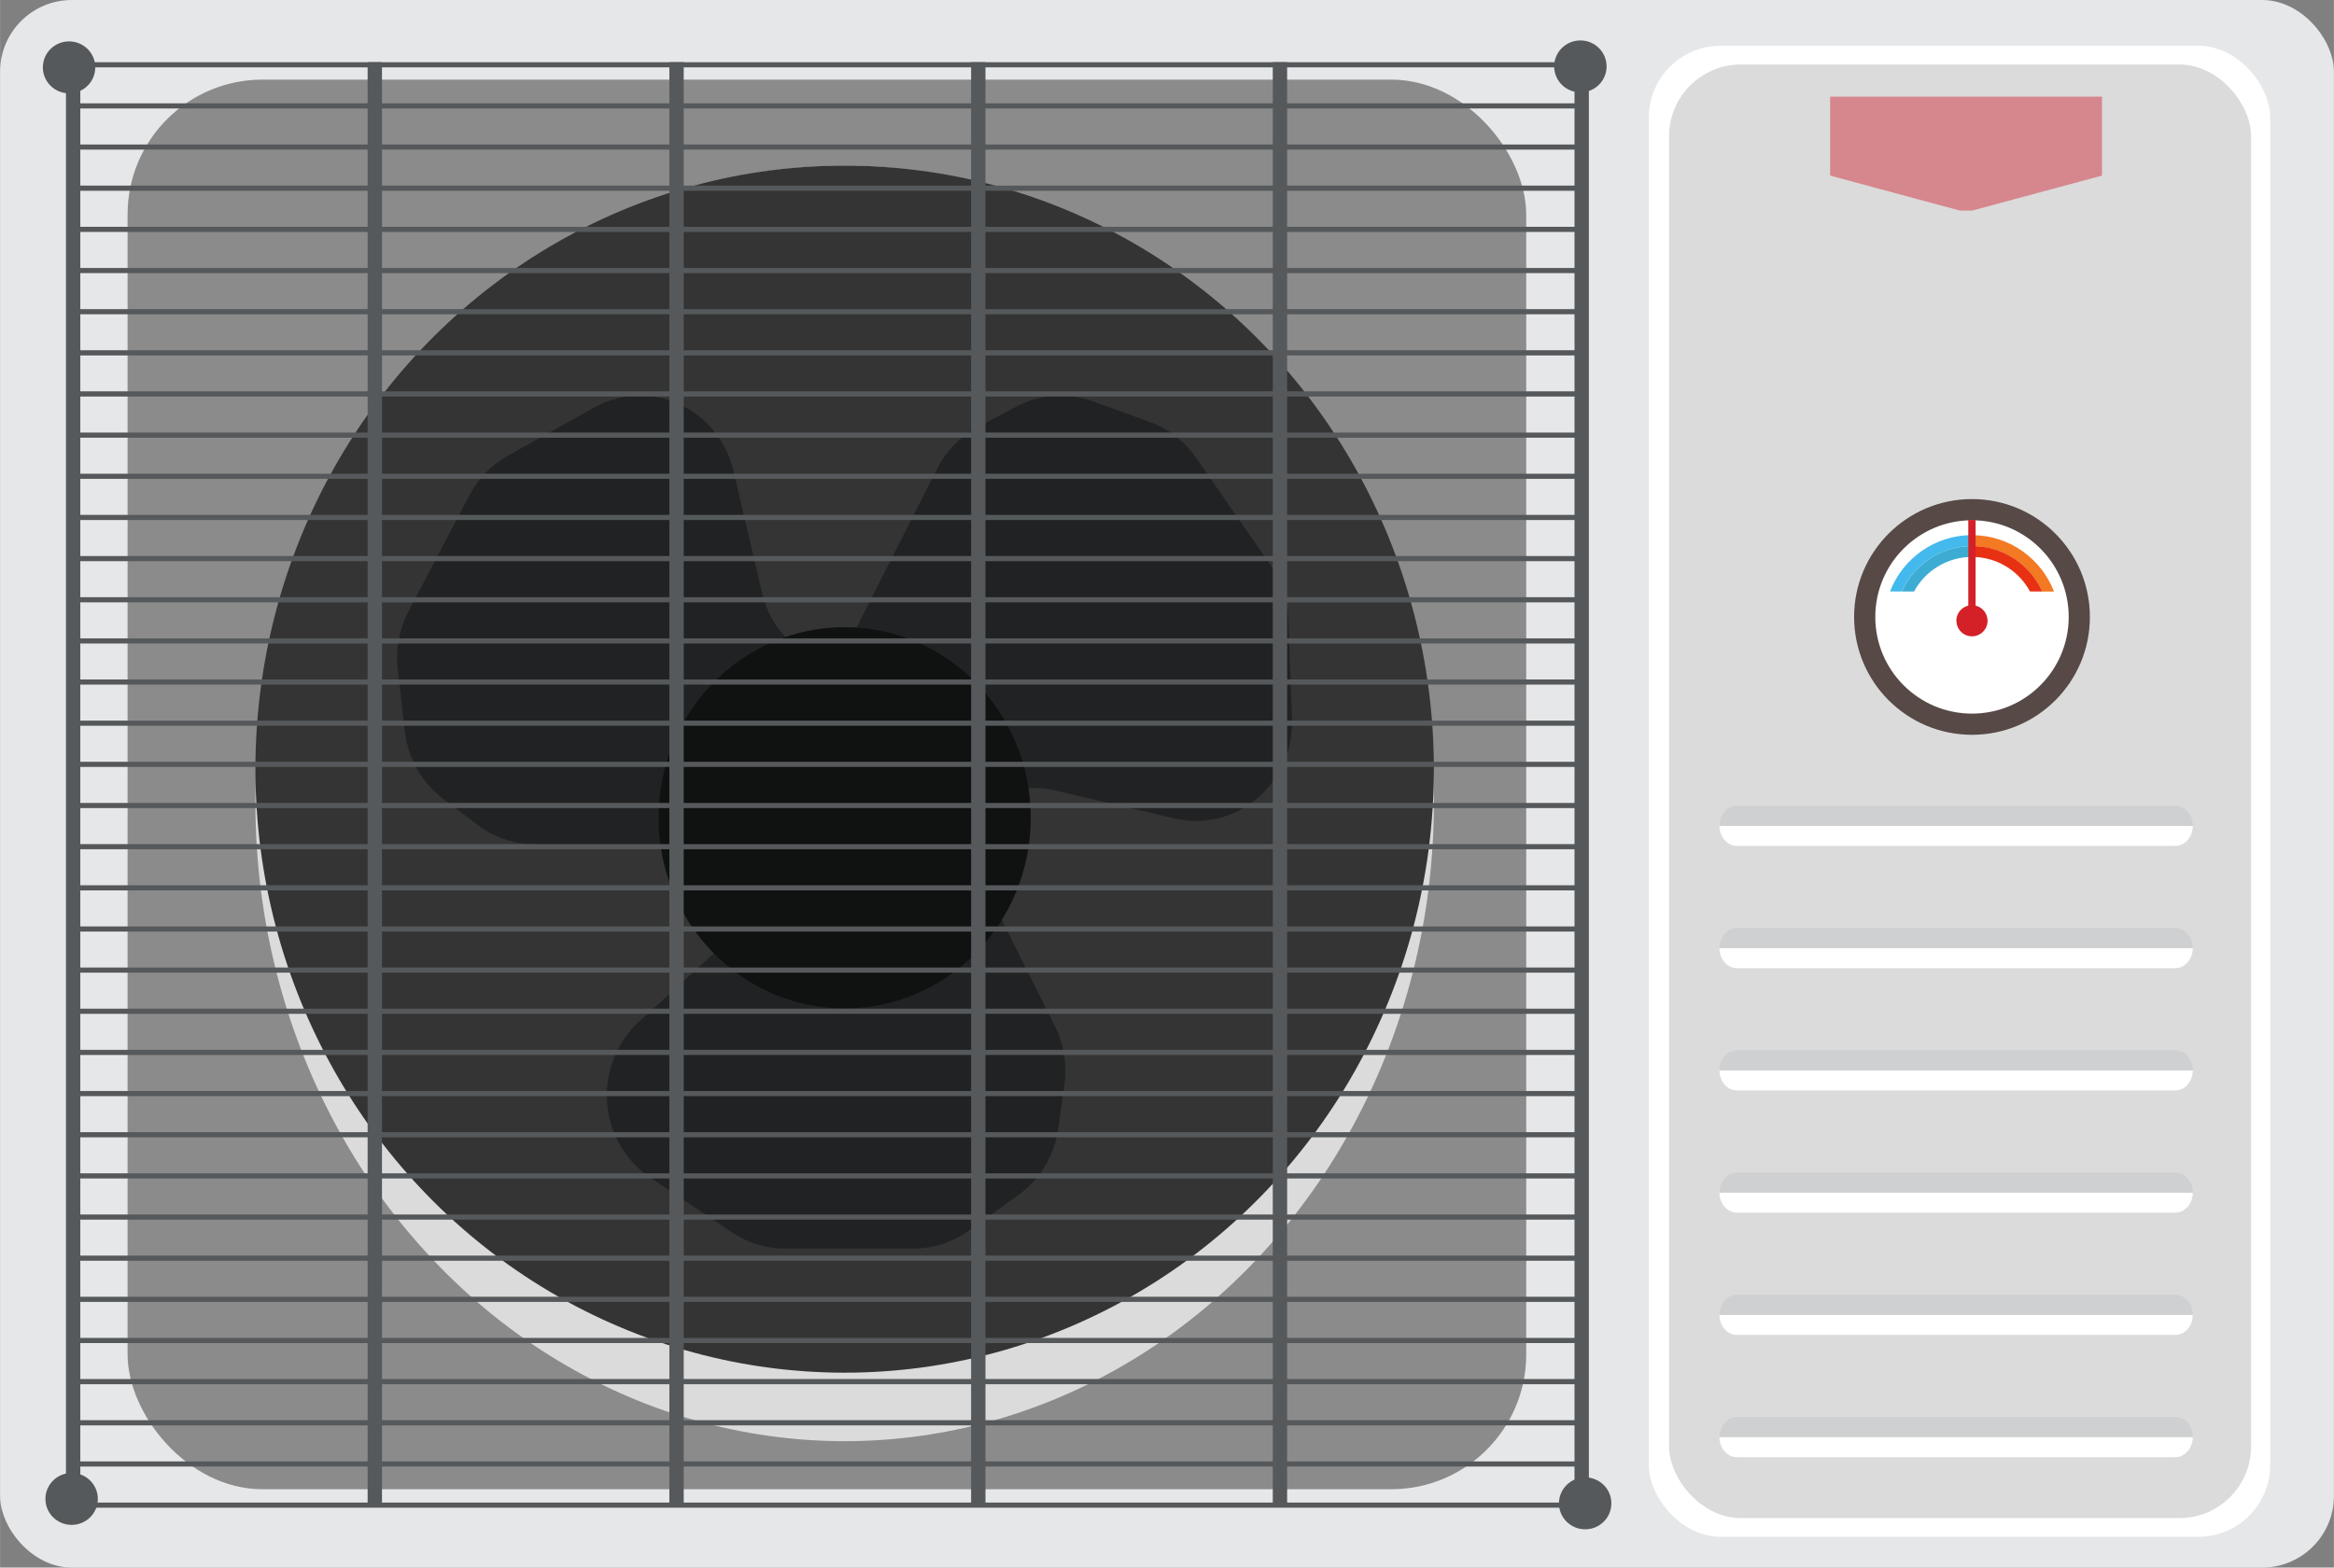 <?xml version="1.0" encoding="UTF-8"?><svg id="Layer_1" xmlns="http://www.w3.org/2000/svg" width="137.58mm" height="92.43mm" viewBox="0 0 389.99 262.02"><rect x="0" y="0" width="389.99" height="262.02" fill="#808080" stroke="none"/><defs><style>.cls-1{fill:#343434;}.cls-1,.cls-2,.cls-3,.cls-4,.cls-5,.cls-6,.cls-7,.cls-8,.cls-9,.cls-10,.cls-11,.cls-12,.cls-13,.cls-14,.cls-15,.cls-16{stroke-width:0px;}.cls-2{fill:#564946;}.cls-3{fill:#55595b;}.cls-4{fill:#3cacd3;}.cls-5{fill:#43b9ed;}.cls-6{fill:#101111;}.cls-7{fill:#212223;}.cls-8{fill:#d42027;}.cls-9{fill:#cfd0d1;}.cls-10{fill:#d6868d;}.cls-11{fill:#dbdbdb;}.cls-12{fill:#8b8b8b;}.cls-13{fill:#f37923;}.cls-14{fill:#fff;}.cls-15{fill:#e83113;}.cls-16{fill:#e6e7e8;}</style></defs><rect class="cls-16" width="389.99" height="262.02" rx="12" ry="12"/><rect class="cls-12" x="21.31" y="13.31" width="233.71" height="235.61" rx="22.54" ry="22.54"/><rect class="cls-14" x="275.51" y="7.65" width="103.83" height="249.22" rx="12" ry="12"/><rect class="cls-11" x="278.89" y="10.78" width="97.26" height="242.97" rx="12" ry="12"/><path class="cls-14" d="m290.22,141.39h73.28c1.6,0,2.9-1.51,2.9-3.36h-79.09c0,1.85,1.31,3.36,2.9,3.36Z"/><path class="cls-9" d="m363.5,134.68h-73.28c-1.6,0-2.9,1.51-2.9,3.36h79.09c0-1.85-1.31-3.36-2.9-3.36Z"/><path class="cls-14" d="m290.22,161.83h73.28c1.6,0,2.9-1.51,2.9-3.36h-79.09c0,1.85,1.31,3.36,2.9,3.36Z"/><path class="cls-9" d="m363.5,155.11h-73.28c-1.6,0-2.9,1.51-2.9,3.36h79.09c0-1.85-1.31-3.36-2.9-3.36Z"/><path class="cls-14" d="m290.22,182.26h73.28c1.6,0,2.9-1.51,2.9-3.36h-79.09c0,1.85,1.31,3.36,2.9,3.36Z"/><path class="cls-9" d="m363.5,175.55h-73.28c-1.6,0-2.9,1.51-2.9,3.36h79.09c0-1.85-1.31-3.36-2.9-3.36Z"/><path class="cls-14" d="m290.22,202.69h73.28c1.6,0,2.9-1.51,2.9-3.36h-79.09c0,1.85,1.31,3.36,2.9,3.36Z"/><path class="cls-9" d="m363.5,195.98h-73.28c-1.6,0-2.9,1.51-2.9,3.36h79.09c0-1.85-1.31-3.36-2.9-3.36Z"/><path class="cls-14" d="m290.22,223.13h73.28c1.6,0,2.9-1.51,2.9-3.36h-79.09c0,1.85,1.31,3.36,2.9,3.36Z"/><path class="cls-9" d="m363.5,216.42h-73.28c-1.6,0-2.9,1.51-2.9,3.36h79.09c0-1.85-1.31-3.36-2.9-3.36Z"/><path class="cls-14" d="m290.22,243.56h73.28c1.6,0,2.9-1.51,2.9-3.36h-79.09c0,1.85,1.31,3.36,2.9,3.36Z"/><path class="cls-9" d="m363.5,236.85h-73.28c-1.6,0-2.9,1.51-2.9,3.36h79.09c0-1.85-1.31-3.36-2.9-3.36Z"/><ellipse class="cls-11" cx="141.13" cy="134.29" rx="98.46" ry="106.6"/><ellipse class="cls-1" cx="141.13" cy="128.56" rx="98.46" ry="100.88"/><path class="cls-7" d="m121.97,156.89l-15.2,13.88c-3.42,3.12-5.38,7.6-5.38,12.29h0c0,5.55,2.73,10.73,7.27,13.77l13.69,9.18c2.62,1.75,5.67,2.69,8.8,2.69h21.47c3.3,0,6.51-1.04,9.21-2.98l8.31-5.96c3.64-2.61,6.06-6.65,6.69-11.16l1.02-7.29c.47-3.37-.09-6.81-1.61-9.84l-16.29-32.56-32.24,4.19-.53,3.81c-.54,3.85-2.38,7.38-5.22,9.96Z"/><path class="cls-7" d="m176.41,132.15l19.85,4.65c4.47,1.05,9.16.09,12.89-2.63h0c4.42-3.22,6.95-8.5,6.74-14.05l-.63-16.76c-.12-3.2-1.15-6.3-2.96-8.91l-12.44-17.93c-1.91-2.75-4.6-4.84-7.71-5.97l-9.55-3.48c-4.19-1.53-8.8-1.21-12.75.88l-6.39,3.38c-2.95,1.56-5.36,4.02-6.89,7.04l-16.46,32.46,22.01,24.49,3.34-1.76c3.37-1.78,7.25-2.28,10.95-1.42Z"/><path class="cls-7" d="m127.31,99.04l-4.74-20.29c-1.07-4.57-3.99-8.45-8.03-10.67h0c-4.78-2.63-10.52-2.61-15.28.05l-14.38,8.02c-2.75,1.53-5,3.85-6.47,6.67l-10.16,19.38c-1.56,2.98-2.19,6.37-1.8,9.72l1.19,10.31c.52,4.52,2.85,8.62,6.43,11.32l5.79,4.37c2.68,2.02,5.9,3.14,9.22,3.2l35.7.7,11.65-31.08-3.02-2.28c-3.06-2.3-5.22-5.64-6.1-9.42Z"/><ellipse class="cls-6" cx="141.13" cy="136.69" rx="31.1" ry="31.86"/><rect class="cls-3" x="11.01" y="10.39" width="2.4" height="241.24"/><rect class="cls-3" x="61.42" y="10.39" width="2.4" height="241.24"/><rect class="cls-3" x="111.84" y="10.39" width="2.4" height="241.24"/><rect class="cls-3" x="162.26" y="10.39" width="2.4" height="241.24"/><rect class="cls-3" x="212.67" y="10.39" width="2.4" height="241.24"/><rect class="cls-3" x="263.09" y="10.39" width="2.4" height="241.24"/><rect class="cls-3" x="137.48" y="-88.04" width=".86" height="252.77" transform="translate(99.57 176.25) rotate(-90)"/><rect class="cls-3" x="137.48" y="-101.8" width=".86" height="252.77" transform="translate(113.32 162.49) rotate(-90)"/><rect class="cls-3" x="137.48" y="-108.68" width=".86" height="252.77" transform="translate(120.2 155.61) rotate(-90)"/><rect class="cls-3" x="137.48" y="-60.53" width=".87" height="252.77" transform="translate(72.05 203.76) rotate(-90)"/><rect class="cls-3" x="137.48" y="-67.41" width=".87" height="252.77" transform="translate(78.93 196.89) rotate(-90)"/><rect class="cls-3" x="137.48" y="-74.28" width=".86" height="252.77" transform="translate(85.81 190.01) rotate(-90)"/><rect class="cls-3" x="137.48" y="-39.89" width=".86" height="252.77" transform="translate(51.42 224.4) rotate(-90)"/><rect class="cls-3" x="137.48" y="-46.77" width=".86" height="252.77" transform="translate(58.3 217.52) rotate(-90)"/><rect class="cls-3" x="137.48" y="-53.65" width=".86" height="252.77" transform="translate(65.17 210.64) rotate(-90)"/><rect class="cls-3" x="137.48" y="-19.26" width=".86" height="252.77" transform="translate(30.78 245.04) rotate(-90)"/><rect class="cls-3" x="137.48" y="-26.13" width=".86" height="252.77" transform="translate(37.66 238.16) rotate(-90)"/><rect class="cls-3" x="137.48" y="-33.01" width=".86" height="252.77" transform="translate(44.54 231.28) rotate(-90)"/><rect class="cls-3" x="137.48" y="1.38" width=".86" height="252.77" transform="translate(10.15 265.67) rotate(-90)"/><rect class="cls-3" x="137.48" y="-5.5" width=".86" height="252.77" transform="translate(17.02 258.79) rotate(-90)"/><rect class="cls-3" x="137.48" y="-12.38" width=".86" height="252.77" transform="translate(23.9 251.91) rotate(-90)"/><rect class="cls-3" x="137.48" y="-81.16" width=".86" height="252.77" transform="translate(92.69 183.13) rotate(-90)"/><rect class="cls-3" x="137.48" y="-94.92" width=".87" height="252.77" transform="translate(106.45 169.37) rotate(-90)"/><rect class="cls-3" x="137.48" y="-115.56" width=".86" height="252.77" transform="translate(127.08 148.74) rotate(-90)"/><rect class="cls-3" x="137.48" y="35.77" width=".86" height="252.77" transform="translate(-24.25 300.06) rotate(-90)"/><rect class="cls-3" x="137.48" y="22.02" width=".86" height="252.77" transform="translate(-10.49 286.31) rotate(-90)"/><rect class="cls-3" x="137.48" y="8.26" width=".86" height="252.77" transform="translate(3.27 272.55) rotate(-90)"/><rect class="cls-3" x="137.48" y="63.29" width=".86" height="252.77" transform="translate(-51.76 327.58) rotate(-90)"/><rect class="cls-3" x="137.48" y="56.41" width=".86" height="252.77" transform="translate(-44.88 320.7) rotate(-90)"/><rect class="cls-3" x="137.48" y="49.53" width=".86" height="252.77" transform="translate(-38 313.82) rotate(-90)"/><rect class="cls-3" x="137.48" y="83.92" width=".86" height="252.77" transform="translate(-72.4 348.21) rotate(-90)"/><rect class="cls-3" x="137.48" y="77.04" width=".86" height="252.77" transform="translate(-65.52 341.34) rotate(-90)"/><rect class="cls-3" x="137.48" y="70.17" width=".86" height="252.77" transform="translate(-58.64 334.46) rotate(-90)"/><rect class="cls-3" x="137.48" y="104.56" width=".87" height="252.77" transform="translate(-93.03 368.85) rotate(-90)"/><rect class="cls-3" x="137.48" y="97.68" width=".86" height="252.77" transform="translate(-86.15 361.97) rotate(-90)"/><rect class="cls-3" x="137.48" y="90.8" width=".86" height="252.77" transform="translate(-79.28 355.09) rotate(-90)"/><rect class="cls-3" x="137.48" y="125.19" width=".86" height="252.77" transform="translate(-113.67 389.49) rotate(-90)"/><rect class="cls-3" x="137.48" y="118.32" width=".86" height="252.77" transform="translate(-106.79 382.61) rotate(-90)"/><rect class="cls-3" x="137.48" y="111.44" width=".87" height="252.77" transform="translate(-99.91 375.73) rotate(-90)"/><rect class="cls-3" x="137.48" y="42.65" width=".86" height="252.77" transform="translate(-31.13 306.94) rotate(-90)"/><rect class="cls-3" x="137.48" y="28.89" width=".86" height="252.77" transform="translate(-17.37 293.19) rotate(-90)"/><rect class="cls-3" x="137.48" y="15.14" width=".86" height="252.77" transform="translate(-3.61 279.43) rotate(-90)"/><path class="cls-3" d="m16.34,250.54c0,2.4-1.96,4.34-4.38,4.34s-4.38-1.94-4.38-4.34,1.96-4.34,4.38-4.34,4.38,1.94,4.38,4.34Z"/><path class="cls-3" d="m15.91,11.26c0,2.4-1.96,4.34-4.38,4.34s-4.38-1.94-4.38-4.34,1.96-4.34,4.38-4.34,4.38,1.94,4.38,4.34Z"/><path class="cls-3" d="m268.45,11.1c0,2.4-1.96,4.34-4.38,4.34s-4.38-1.94-4.38-4.34,1.96-4.34,4.38-4.34,4.38,1.94,4.38,4.34Z"/><path class="cls-3" d="m269.25,251.28c0,2.4-1.96,4.34-4.38,4.34s-4.38-1.94-4.38-4.34,1.96-4.34,4.38-4.34,4.38,1.94,4.38,4.34Z"/><polygon class="cls-10" points="328.89 16.15 328.13 16.15 305.8 16.15 305.8 29.35 327.46 35.19 328.13 35.19 328.89 35.19 329.56 35.19 351.23 29.35 351.23 16.15 328.89 16.15"/><circle class="cls-2" cx="329.51" cy="103.12" r="19.7"/><path class="cls-14" d="m345.67,103.12c0,8.92-7.24,16.16-16.16,16.16s-16.16-7.24-16.16-16.16,7.24-16.16,16.16-16.16,16.16,7.23,16.16,16.16Z"/><path class="cls-5" d="m329.51,89.45v1.82c-5.23,0-9.72,3.12-11.73,7.6h-1.97c2.12-5.51,7.46-9.43,13.7-9.43Z"/><path class="cls-13" d="m329.51,91.27v-1.82c6.24,0,11.58,3.92,13.7,9.43h-1.97c-2.01-4.48-6.5-7.6-11.73-7.6Z"/><path class="cls-15" d="m341.24,98.87h-2.03c-1.87-3.44-5.51-5.78-9.69-5.78v-1.82c5.23,0,9.72,3.12,11.73,7.6Z"/><path class="cls-4" d="m329.51,91.27v1.82c-4.18,0-7.82,2.34-9.69,5.78h-2.03c2.01-4.48,6.5-7.6,11.73-7.6Z"/><path class="cls-8" d="m326.91,103.76c0,1.44,1.17,2.6,2.6,2.6s2.6-1.17,2.6-2.6c0-1.23-.85-2.25-2-2.53v-14.33h-1.22v14.33c-1.14.27-2,1.3-2,2.53Z"/></svg>